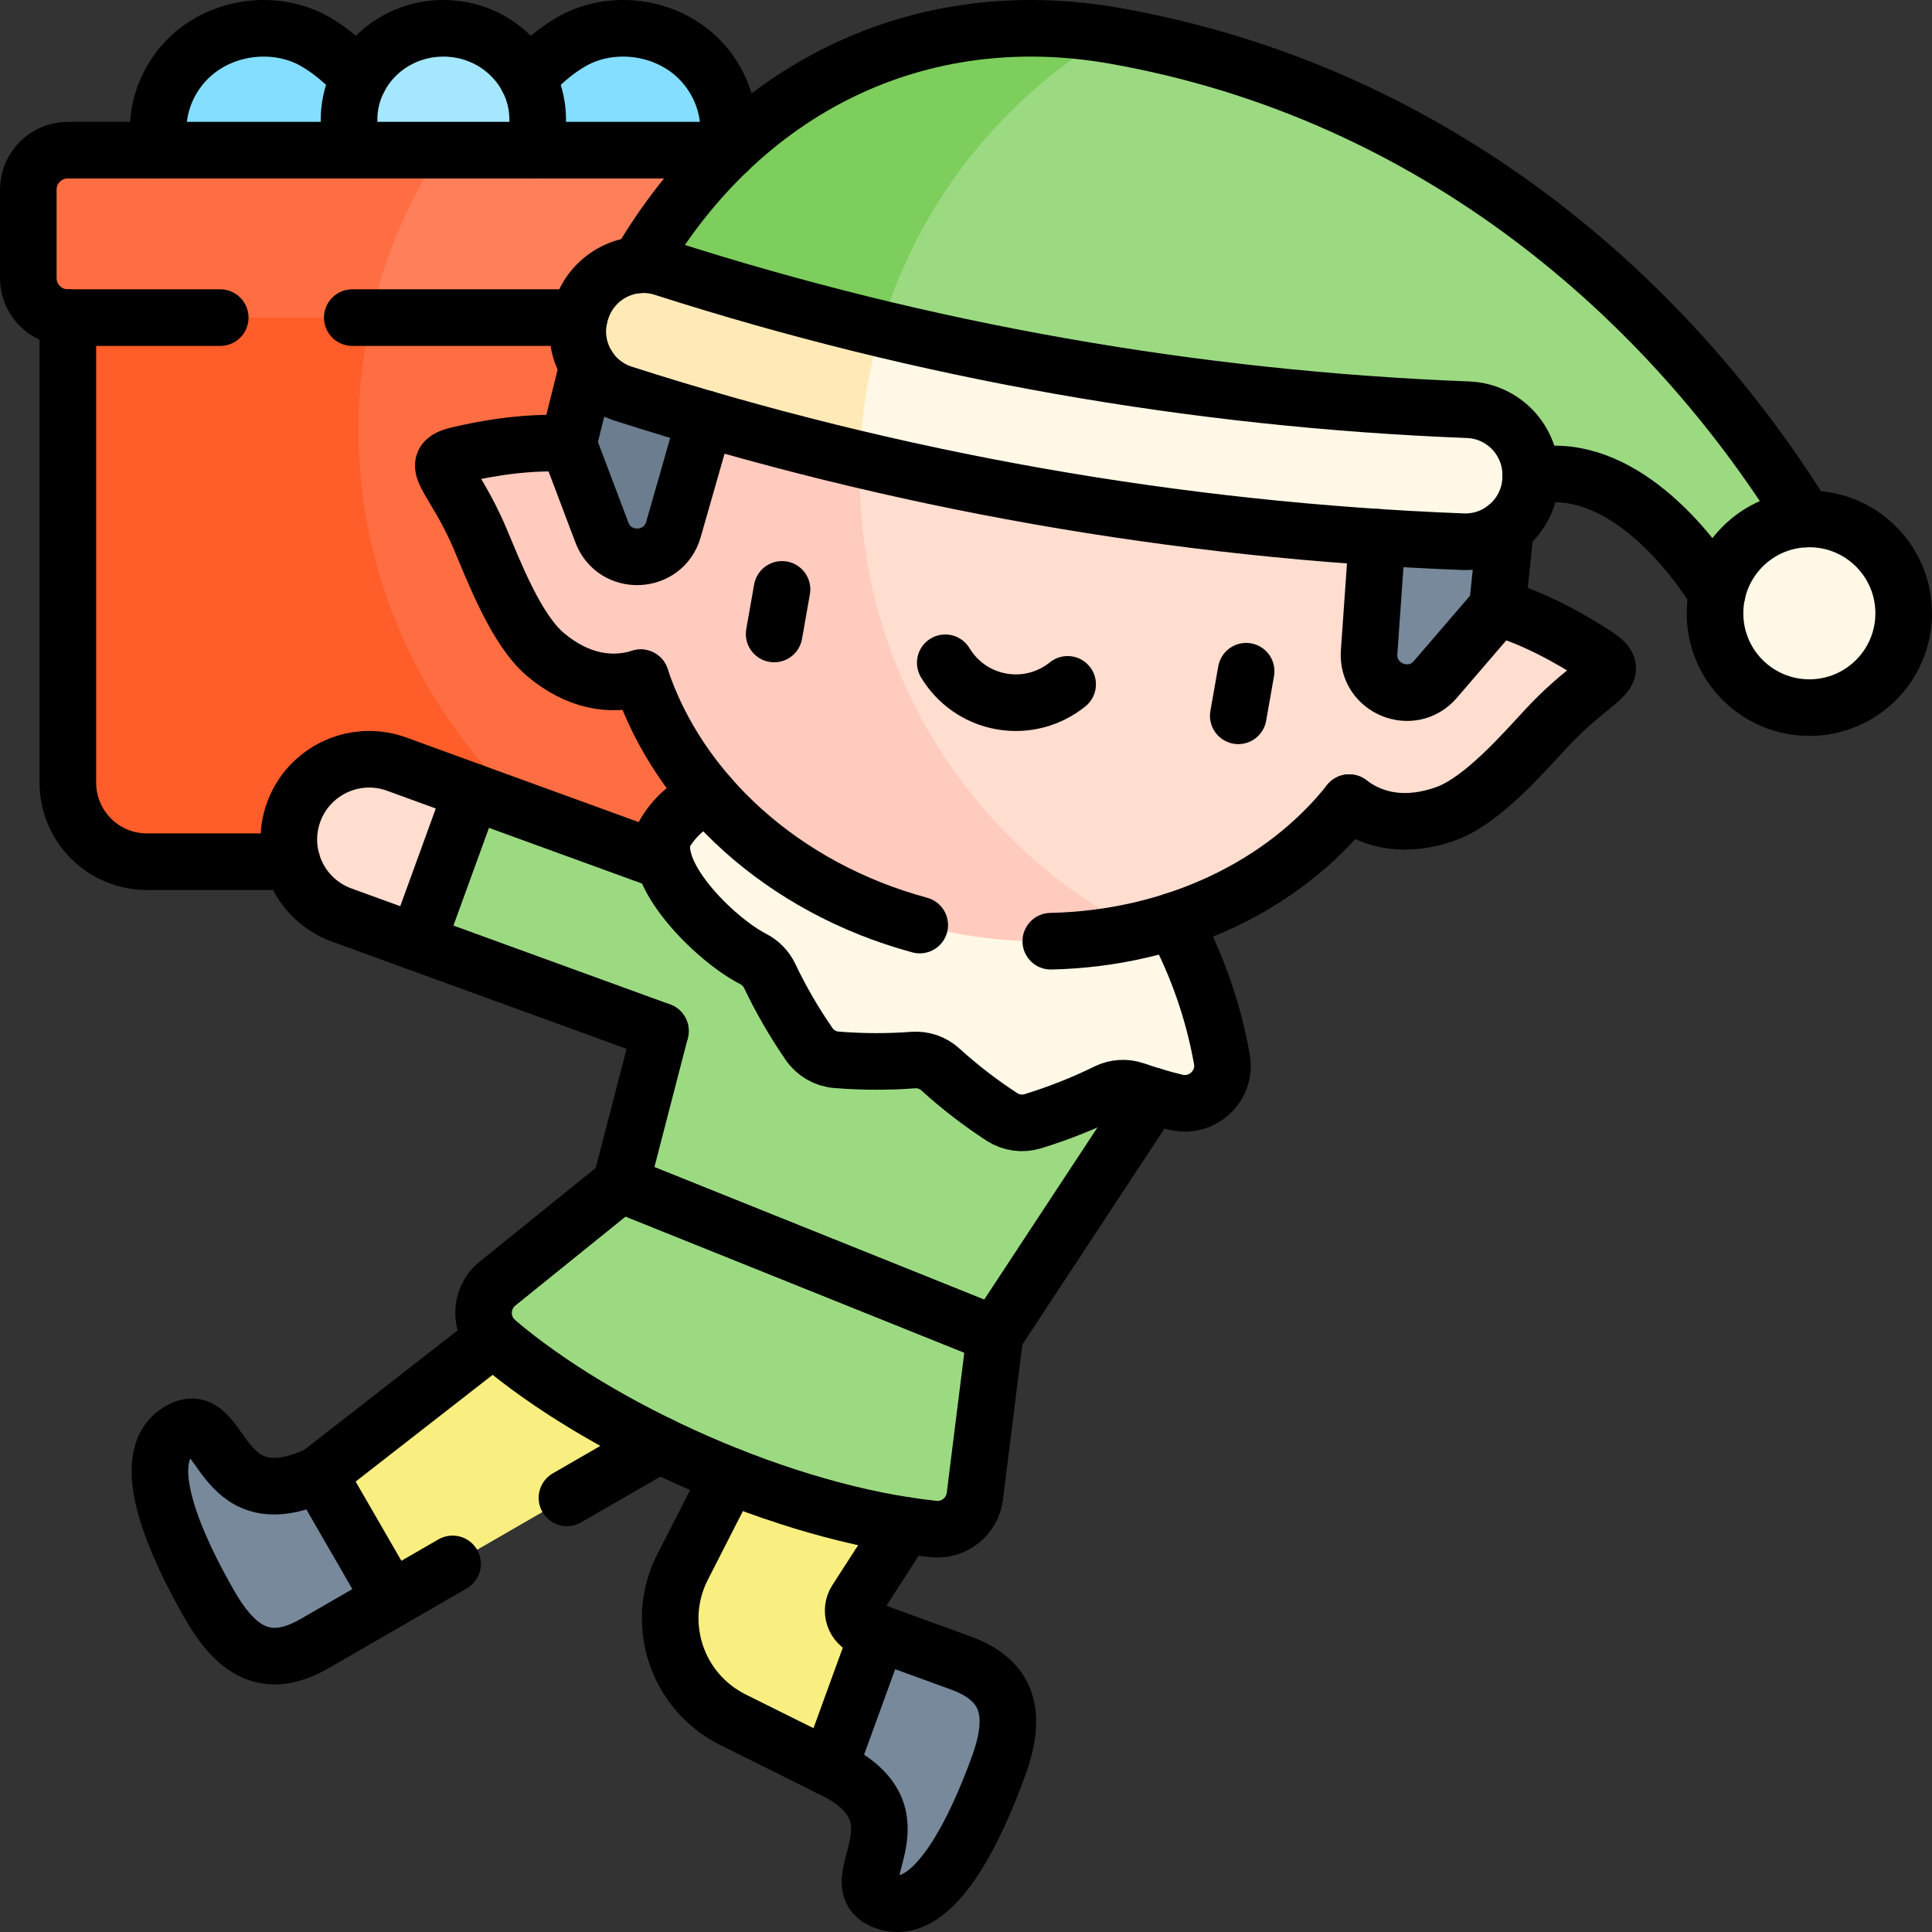 <svg xmlns="http://www.w3.org/2000/svg" xmlns:xlink="http://www.w3.org/1999/xlink" id="Capa_1" x="0px" y="0px" viewBox="0 0 512 512" style="enable-background:new 0 0 512 512;" xml:space="preserve" width="512" height="512"><rect x="0" y="0" width="512" height="512" fill="#333333" stroke="none"/> <g> <g> <g> <path style="fill:#FF6E42;" d="M217.02,73.74v133.67c0,11.57-9.38,20.95-20.95,20.95h-38.13&#10;&#9;&#9;&#9;&#9;c-65.44-21.868-91.751-64.848-91.751-113.018c0-21.93,18.302-44.141,43.271-62.551h86.61C207.64,52.79,217.02,62.17,217.02,73.74&#10;&#9;&#9;&#9;&#9;z"></path> <path style="fill:#FF5D29;" d="M157.94,228.36H38.93c-11.57,0-20.95-9.38-20.95-20.95V73.74c0-11.57,9.38-20.95,20.95-20.95&#10;&#9;&#9;&#9;&#9;h70.53c-9.24,18.34-14.44,39.06-14.44,60.99C95.02,161.95,120.11,204.27,157.94,228.36z"></path> <path style="fill:#83DEFF;" d="M45.479,21.203C53.536,7.245,71.609,4.148,83.502,11.01&#10;&#9;&#9;&#9;&#9;c23.383,13.501,30.482,49.741,30.482,49.741s-34.936,11.972-58.319-1.529C43.776,52.354,37.42,35.156,45.479,21.203z"></path> <path style="fill:#83DEFF;" d="M189.521,21.203c-8.057-13.958-26.13-17.055-38.023-10.192&#10;&#9;&#9;&#9;&#9;c-23.383,13.501-30.482,49.741-30.482,49.741s34.936,11.972,58.319-1.529C191.224,52.354,197.58,35.156,189.521,21.203z"></path> <ellipse style="fill:#A4E7FF;" cx="117.5" cy="31.727" rx="25" ry="24.227"></ellipse> <path style="fill:#FF7F5A;" d="M227.5,50.27v23.42c0,5.79-4.69,10.48-10.48,10.48H98.26&#10;&#9;&#9;&#9;&#9;c-20.914-17.302-10.706-32.088,18.67-44.38h100.09C222.81,39.79,227.5,44.48,227.5,50.27z"></path> <path style="fill:#FF6E42;" d="M116.93,39.79c-8.69,13.35-15.1,28.33-18.67,44.38H17.98c-5.79,0-10.48-4.69-10.48-10.48V50.27&#10;&#9;&#9;&#9;&#9;c0-5.79,4.69-10.48,10.48-10.48H116.93z"></path> </g> <g> <polygon style="fill:#F9EE80;" points="150.463,339.34 84.491,390.732 84.631,413.829 103.626,423.873 182.376,378.407 &#9;&#9;&#9;"></polygon> <path style="fill:#77899B;" d="M47.575,379.147c-12.034,6.948-0.57,31.327,8.132,46.4c7.411,12.836,15.673,16.944,27.708,9.996&#10;&#9;&#9;&#9;&#9;l20.211-11.669l-19.132-33.137C56.863,403.55,59.61,372.199,47.575,379.147z"></path> </g> <g> <path style="fill:#F9EE80;" d="M226.897,424.118l20.655-32.04l-44.96-19.296l-21.694,42.464&#10;&#9;&#9;&#9;&#9;c-7.596,14.869-1.591,33.078,13.359,40.511l25.502,12.68c9.24-9.928,13.674-21.783,12.99-35.689l-3.36-1.223&#10;&#9;&#9;&#9;&#9;C226.374,430.428,225.159,426.815,226.897,424.118z"></path> <path style="fill:#77899B;" d="M234.503,503.903c12.961,4.717,24.183-19.553,30.091-35.787&#10;&#9;&#9;&#9;&#9;c5.032-13.824,2.883-22.727-10.078-27.445l-21.767-7.922l-12.99,35.689C247.132,481.271,221.542,499.185,234.503,503.903z"></path> </g> <path style="fill:#9CDA82;" d="M131.66,355.547c27.346,23.285,75.943,45.5,115.799,49.658c5.387,0.562,10.219-3.34,10.891-8.715&#10;&#9;&#9;&#9;l5.355-42.826l-99.197-39.863l-32.643,26.347C126.989,344.084,126.888,351.483,131.66,355.547z"></path> <polygon style="fill:#9CDA82;" points="181.181,249.452 164.509,313.801 263.706,353.664 315.368,275.153 &#9;&#9;"></polygon> <g> <path style="fill:#FFDDCF;" d="M125.101,209.776c2.413,15.975-2.439,29.305-14.555,39.991l-19.996-7.278&#10;&#9;&#9;&#9;&#9;c-11.043-4.019-16.737-16.23-12.718-27.273l0,0c4.019-11.043,16.23-16.737,27.273-12.718L125.101,209.776z"></path> <rect x="156.531" y="187.768" transform="matrix(0.342 -0.94 0.94 0.342 -119.435 332.64)" style="fill:#9CDA82;" width="42.558" height="127.673"></rect> </g> <path style="fill:#FFF8E6;" d="M311.58,292.101c-3.721-0.914-7.325-1.983-10.805-3.191c-2.44-0.846-5.11-0.685-7.428,0.454&#10;&#9;&#9;&#9;c-6.21,3.052-12.777,5.664-19.641,7.777c-2.761,0.85-5.767,0.429-8.188-1.146c-5.921-3.853-11.354-8.074-16.285-12.567&#10;&#9;&#9;&#9;c-1.976-1.801-4.597-2.703-7.263-2.501c-6.595,0.499-13.388,0.494-20.309-0.063c-2.911-0.234-5.574-1.772-7.232-4.176&#10;&#9;&#9;&#9;c-4.044-5.862-7.518-11.898-10.428-18.016c-0.94-1.976-2.509-3.57-4.456-4.569c-10.19-5.226-28.315-23.287-23.315-33.35&#10;&#9;&#9;&#9;c11.926-19.521,39.021-8.853,39.021-8.853c35.16-17.523,13.465-35.889,49.96-14.819c32.117,18.543,52.526,49.676,58.6,83.604&#10;&#9;&#9;&#9;C325.078,287.77,318.568,293.818,311.58,292.101z"></path> <g> <path style="fill:#FFCBBE;" d="M184.02,169.662c-10.038,11.963-25.337,15.651-39.411,3.842&#10;&#9;&#9;&#9;&#9;c-7.88-6.612-13.812-22.355-17.369-30.717c-7.234-17.005-14.548-20.146-5.706-22.234c15.679-3.702,40.175-6.523,55.461,6.304&#10;&#9;&#9;&#9;&#9;C191.069,138.666,194.058,157.699,184.02,169.662z"></path> <path style="fill:#FFDDCF;" d="M347.578,198.502c5.341,14.674,18.456,23.373,35.72,17.089&#10;&#9;&#9;&#9;&#9;c9.666-3.518,20.625-16.283,26.827-22.924c12.614-13.506,20.561-13.955,12.966-18.941c-13.467-8.841-35.521-19.87-54.273-13.045&#10;&#9;&#9;&#9;&#9;C351.555,166.964,342.237,183.827,347.578,198.502z"></path> <g> <path style="fill:#FFDDCF;" d="M373.64,177.18c-6.17,35-35.18,61.08-72.08,69.43c-54.008-15.883-95.362-59.85-95.362-112.48&#10;&#9;&#9;&#9;&#9;&#9;c0-19.42,16.558-46.482,33.072-62.93c14.61-3.26,30.45-3.74,46.59-0.89C342.97,80.38,382.27,128.23,373.64,177.18z"></path> <path style="fill:#FFCBBE;" d="M301.56,246.61c-14.72,3.33-30.68,3.84-46.96,0.97c-57.11-10.07-96.41-57.92-87.77-106.87&#10;&#9;&#9;&#9;&#9;&#9;c6.19-35.12,35.36-61.26,72.44-69.51c-7.35,16.71-11.43,35.18-11.43,54.6C227.84,178.43,257.78,224.07,301.56,246.61z"></path> </g> <g> <path style="fill:#9CDA82;" d="M458.62,163.55c-8.47-16.78-37.08-54.64-67.76-29.65l-161.5-28.48&#10;&#9;&#9;&#9;&#9;&#9;c-12.564-49.758,13.454-83.885,64.57-96.18c0.48,0.07,0.96,0.16,1.44,0.24c85.76,15.12,147.1,70.41,182.55,127.38&#10;&#9;&#9;&#9;&#9;&#9;C485.14,148.45,466.39,178.93,458.62,163.55z"></path> <path style="fill:#7DCE5C;" d="M293.93,9.24c-34.05,20.4-58.42,55.31-64.57,96.18L158.3,92.89&#10;&#9;&#9;&#9;&#9;&#9;C182.52,31.34,234.92-0.51,293.93,9.24z"></path> </g> <path style="fill:#77899B;" d="M396.791,160.979l-16.403,19.069c-6.278,7.298-18.232,2.38-17.556-7.223l3.279-46.583&#10;&#9;&#9;&#9;&#9;l33.937,3.581L396.791,160.979z"></path> <path style="fill:#6B7D8E;" d="M150.608,117.57L159.5,141.1c3.403,9.006,16.319,8.472,18.968-0.783l12.851-44.895l-33.115-8.242&#10;&#9;&#9;&#9;&#9;L150.608,117.57z"></path> <circle style="fill:#FFF8E6;" cx="479.496" cy="162.527" r="25"></circle> <g> <path style="fill:#FFF8E6;" d="M405.66,126.19c-0.01,0.12-0.01,0.23-0.01,0.35c-0.17,9.71-8.29,17.39-18,17.02&#10;&#9;&#9;&#9;&#9;&#9;c-53.88-2.09-107.38-9.39-159.75-21.79c-11.236-11.958-8.805-23.58,5.53-34.66c51,12.25,103.13,19.45,155.63,21.47&#10;&#9;&#9;&#9;&#9;&#9;C398.46,108.95,405.82,116.79,405.66,126.19z"></path> <path style="fill:#FFEAB7;" d="M233.43,87.11c-3.27,11.03-5.18,22.65-5.53,34.66c-21.11-4.99-42.04-10.81-62.74-17.45&#10;&#9;&#9;&#9;&#9;&#9;c-9.25-2.96-14.26-12.96-11.1-22.14c0.04-0.11,0.08-0.22,0.12-0.33c3.06-8.89,12.66-13.74,21.61-10.87&#10;&#9;&#9;&#9;&#9;&#9;C194.81,77.08,214.04,82.47,233.43,87.11z"></path> </g> </g> </g> <g> <path style="fill:none;stroke:#000000;stroke-width:15;stroke-linecap:round;stroke-linejoin:round;stroke-miterlimit:10;" d="&#10;&#9;&#9;&#9;M17.98,84.17v123.24c0,11.57,9.38,20.95,20.95,20.95h38.44"></path> <path style="fill:none;stroke:#000000;stroke-width:15;stroke-linecap:round;stroke-linejoin:round;stroke-miterlimit:10;" d="&#10;&#9;&#9;&#9;M42.36,39.79c-1.13-6.08-0.32-12.63,3.12-18.59C53.54,7.24,71.61,4.15,83.5,11.01c4.47,2.58,8.34,5.99,11.68,9.82"></path> <path style="fill:none;stroke:#000000;stroke-width:15;stroke-linecap:round;stroke-linejoin:round;stroke-miterlimit:10;" d="&#10;&#9;&#9;&#9;M139.82,20.83c3.34-3.83,7.21-7.24,11.68-9.82c11.89-6.86,29.96-3.77,38.02,10.19c3.44,5.96,4.25,12.51,3.12,18.59"></path> <path style="fill:none;stroke:#000000;stroke-width:15;stroke-linecap:round;stroke-linejoin:round;stroke-miterlimit:10;" d="&#10;&#9;&#9;&#9;M141.08,39.79c0.92-2.52,1.42-5.23,1.42-8.06c0-13.38-11.19-24.23-25-24.23s-25,10.85-25,24.23c0,2.83,0.5,5.54,1.42,8.06"></path> <path style="fill:none;stroke:#000000;stroke-width:15;stroke-linecap:round;stroke-linejoin:round;stroke-miterlimit:10;" d="&#10;&#9;&#9;&#9;M58.36,84.17H17.98c-5.79,0-10.48-4.69-10.48-10.48V50.27c0-5.79,4.69-10.48,10.48-10.48h175.09"></path> <line style="fill:none;stroke:#000000;stroke-width:15;stroke-linecap:round;stroke-linejoin:round;stroke-miterlimit:10;" x1="153.51" y1="84.17" x2="93.36" y2="84.17"></line> <g> <path style="fill:none;stroke:#000000;stroke-width:15;stroke-linecap:round;stroke-linejoin:round;stroke-miterlimit:10;" d="&#10;&#9;&#9;&#9;&#9;M193.26,391.05l-12.36,24.2c-7.6,14.86-1.59,33.07,13.36,40.51l25.5,12.68"></path> <path style="fill:none;stroke:#000000;stroke-width:15;stroke-linecap:round;stroke-linejoin:round;stroke-miterlimit:10;" d="&#10;&#9;&#9;&#9;&#9;M232.75,432.75l-3.36-1.22c-3.02-1.1-4.23-4.71-2.49-7.41l12.85-19.93"></path> <path style="fill:none;stroke:#000000;stroke-width:15;stroke-linecap:round;stroke-linejoin:round;stroke-miterlimit:10;" d="&#10;&#9;&#9;&#9;&#9;M234.503,503.903c12.961,4.717,24.183-19.553,30.091-35.787c5.032-13.824,2.883-22.727-10.078-27.445l-21.767-7.922&#10;&#9;&#9;&#9;&#9;l-12.99,35.689C247.132,481.271,221.542,499.185,234.503,503.903z"></path> </g> <path style="fill:none;stroke:#000000;stroke-width:15;stroke-linecap:round;stroke-linejoin:round;stroke-miterlimit:10;" d="&#10;&#9;&#9;&#9;M164.509,313.801l-32.643,26.347c-4.877,3.936-4.978,11.335-0.206,15.399c27.346,23.285,75.943,45.5,115.799,49.658&#10;&#9;&#9;&#9;c5.387,0.562,10.219-3.34,10.891-8.715l5.355-42.826"></path> <polyline style="fill:none;stroke:#000000;stroke-width:15;stroke-linecap:round;stroke-linejoin:round;stroke-miterlimit:10;" points="&#10;&#9;&#9;&#9;175.02,273.23 164.51,313.8 263.71,353.66 305.34,290.39 &#9;&#9;"></polyline> <g> <path style="fill:none;stroke:#000000;stroke-width:15;stroke-linecap:round;stroke-linejoin:round;stroke-miterlimit:10;" d="&#10;&#9;&#9;&#9;&#9;M110.55,249.77l-20-7.28c-11.04-4.02-16.74-16.23-12.72-27.27c3.15-8.65,11.3-14.01,20-14.01c2.42,0,4.88,0.42,7.28,1.29&#10;&#9;&#9;&#9;&#9;l19.99,7.28"></path> <polyline style="fill:none;stroke:#000000;stroke-width:15;stroke-linecap:round;stroke-linejoin:round;stroke-miterlimit:10;" points="&#10;&#9;&#9;&#9;&#9;175.02,273.23 110.55,249.77 125.1,209.78 175.94,228.28 &#9;&#9;&#9;"></polyline> </g> <path style="fill:none;stroke:#000000;stroke-width:15;stroke-linecap:round;stroke-linejoin:round;stroke-miterlimit:10;" d="&#10;&#9;&#9;&#9;M310.98,244.05c6.22,11.46,10.55,23.85,12.83,36.64c1.27,7.08-5.24,13.13-12.23,11.41c-3.72-0.91-7.32-1.98-10.8-3.19&#10;&#9;&#9;&#9;c-2.45-0.85-5.11-0.68-7.43,0.45c-6.21,3.06-12.78,5.67-19.64,7.78c-2.76,0.85-5.77,0.43-8.19-1.14&#10;&#9;&#9;&#9;c-5.92-3.86-11.36-8.08-16.29-12.57c-1.97-1.8-4.59-2.7-7.26-2.5c-6.59,0.5-13.39,0.49-20.31-0.07c-2.91-0.23-5.57-1.77-7.23-4.17&#10;&#9;&#9;&#9;c-4.05-5.86-7.52-11.9-10.43-18.02c-0.94-1.97-2.51-3.57-4.46-4.57c-10.19-5.22-28.31-23.28-23.31-33.35&#10;&#9;&#9;&#9;c3.11-5.1,7.26-8.14,11.69-9.84"></path> <line style="fill:none;stroke:#000000;stroke-width:15;stroke-linecap:round;stroke-linejoin:round;stroke-miterlimit:10;" x1="164.509" y1="313.801" x2="263.706" y2="353.664"></line> <path style="fill:none;stroke:#000000;stroke-width:15;stroke-linecap:round;stroke-linejoin:round;stroke-miterlimit:10;" d="&#10;&#9;&#9;&#9;M357.55,212.71c-17.54,22.14-46.66,36.02-79.08,36.72"></path> <path style="fill:none;stroke:#000000;stroke-width:15;stroke-linecap:round;stroke-linejoin:round;stroke-miterlimit:10;" d="&#10;&#9;&#9;&#9;M169.8,179.6c10.06,30.3,37.64,55.73,73.94,65.55"></path> <g> <line style="fill:none;stroke:#000000;stroke-width:15;stroke-linecap:round;stroke-linejoin:round;stroke-miterlimit:10;" x1="330.24" y1="177.881" x2="328.156" y2="189.699"></line> <line style="fill:none;stroke:#000000;stroke-width:15;stroke-linecap:round;stroke-linejoin:round;stroke-miterlimit:10;" x1="207.24" y1="156.193" x2="205.156" y2="168.011"></line> <path style="fill:none;stroke:#000000;stroke-width:15;stroke-linecap:round;stroke-linejoin:round;stroke-miterlimit:10;" d="&#10;&#9;&#9;&#9;&#9;M282.932,181.362c-4.74,3.829-11.045,5.669-17.517,4.528c-6.472-1.141-11.767-5.027-14.912-10.246"></path> </g> <path style="fill:none;stroke:#000000;stroke-width:15;stroke-linecap:round;stroke-linejoin:round;stroke-miterlimit:10;" d="&#10;&#9;&#9;&#9;M405.66,126.32c21.4-4.85,40.16,16.12,49.4,30.94"></path> <path style="fill:none;stroke:#000000;stroke-width:15;stroke-linecap:round;stroke-linejoin:round;stroke-miterlimit:10;" d="&#10;&#9;&#9;&#9;M169.27,70.2c27.39-46.95,74.27-69.86,126.1-60.72c85.76,15.12,147.1,70.41,182.55,127.38c0.14,0.22,0.27,0.45,0.39,0.69"></path> <g> <path style="fill:none;stroke:#000000;stroke-width:15;stroke-linecap:round;stroke-linejoin:round;stroke-miterlimit:10;" d="&#10;&#9;&#9;&#9;&#9;M169.8,179.6c-7.91,2.48-16.77,0.97-25.19-6.1c-7.88-6.61-13.81-22.35-17.37-30.71c-7.23-17.01-14.55-20.15-5.71-22.24&#10;&#9;&#9;&#9;&#9;c8.15-1.92,18.7-3.61,29.08-2.99v0.01"></path> <path style="fill:none;stroke:#000000;stroke-width:15;stroke-linecap:round;stroke-linejoin:round;stroke-miterlimit:10;" d="&#10;&#9;&#9;&#9;&#9;M396.79,160.99c9.97,2.95,19.29,8.14,26.3,12.74c7.6,4.98-0.35,5.43-12.97,18.94c-6.2,6.64-17.16,19.4-26.82,22.92&#10;&#9;&#9;&#9;&#9;c-10.33,3.76-19.17,2.16-25.75-2.88"></path> <path style="fill:none;stroke:#000000;stroke-width:15;stroke-linecap:round;stroke-linejoin:round;stroke-miterlimit:10;" d="&#10;&#9;&#9;&#9;&#9;M399,139.88l-2.21,21.1l-16.4,19.07c-6.28,7.3-18.23,2.38-17.56-7.23l2.14-30.45"></path> <path style="fill:none;stroke:#000000;stroke-width:15;stroke-linecap:round;stroke-linejoin:round;stroke-miterlimit:10;" d="&#10;&#9;&#9;&#9;&#9;M186.87,110.96l-8.4,29.36c-2.65,9.25-15.57,9.79-18.97,0.78l-8.89-23.53L155.75,97"></path> </g> <circle style="fill:none;stroke:#000000;stroke-width:15;stroke-linecap:round;stroke-linejoin:round;stroke-miterlimit:10;" cx="479.496" cy="162.527" r="25"></circle> <path style="fill:none;stroke:#000000;stroke-width:15;stroke-linecap:round;stroke-linejoin:round;stroke-miterlimit:10;" d="&#10;&#9;&#9;&#9;M165.158,104.325c72.041,23.107,146.891,36.305,222.49,39.231c9.709,0.376,17.833-7.301,18.002-17.016&#10;&#9;&#9;&#9;c0.002-0.117,0.004-0.233,0.006-0.35c0.164-9.4-7.199-17.243-16.593-17.606c-72.468-2.799-144.219-15.45-213.274-37.606&#10;&#9;&#9;&#9;c-8.952-2.872-18.553,1.979-21.614,10.869c-0.038,0.11-0.076,0.221-0.114,0.331C150.898,91.365,155.907,101.357,165.158,104.325z"></path> <g> <polyline style="fill:none;stroke:#000000;stroke-width:15;stroke-linecap:round;stroke-linejoin:round;stroke-miterlimit:10;" points="&#10;&#9;&#9;&#9;&#9;84.49,390.74 84.49,390.73 130.76,354.68 &#9;&#9;&#9;"></polyline> <line style="fill:none;stroke:#000000;stroke-width:15;stroke-linecap:round;stroke-linejoin:round;stroke-miterlimit:10;" x1="119.94" y1="414.45" x2="103.63" y2="423.87"></line> <line style="fill:none;stroke:#000000;stroke-width:15;stroke-linecap:round;stroke-linejoin:round;stroke-miterlimit:10;" x1="174.7" y1="382.84" x2="150.25" y2="396.95"></line> <path style="fill:none;stroke:#000000;stroke-width:15;stroke-linecap:round;stroke-linejoin:round;stroke-miterlimit:10;" d="&#10;&#9;&#9;&#9;&#9;M47.575,379.147c-12.034,6.948-0.57,31.327,8.132,46.4c7.411,12.836,15.673,16.944,27.708,9.996l20.211-11.669l-19.132-33.137&#10;&#9;&#9;&#9;&#9;C56.863,403.55,59.61,372.199,47.575,379.147z"></path> </g> </g> </g> </svg>